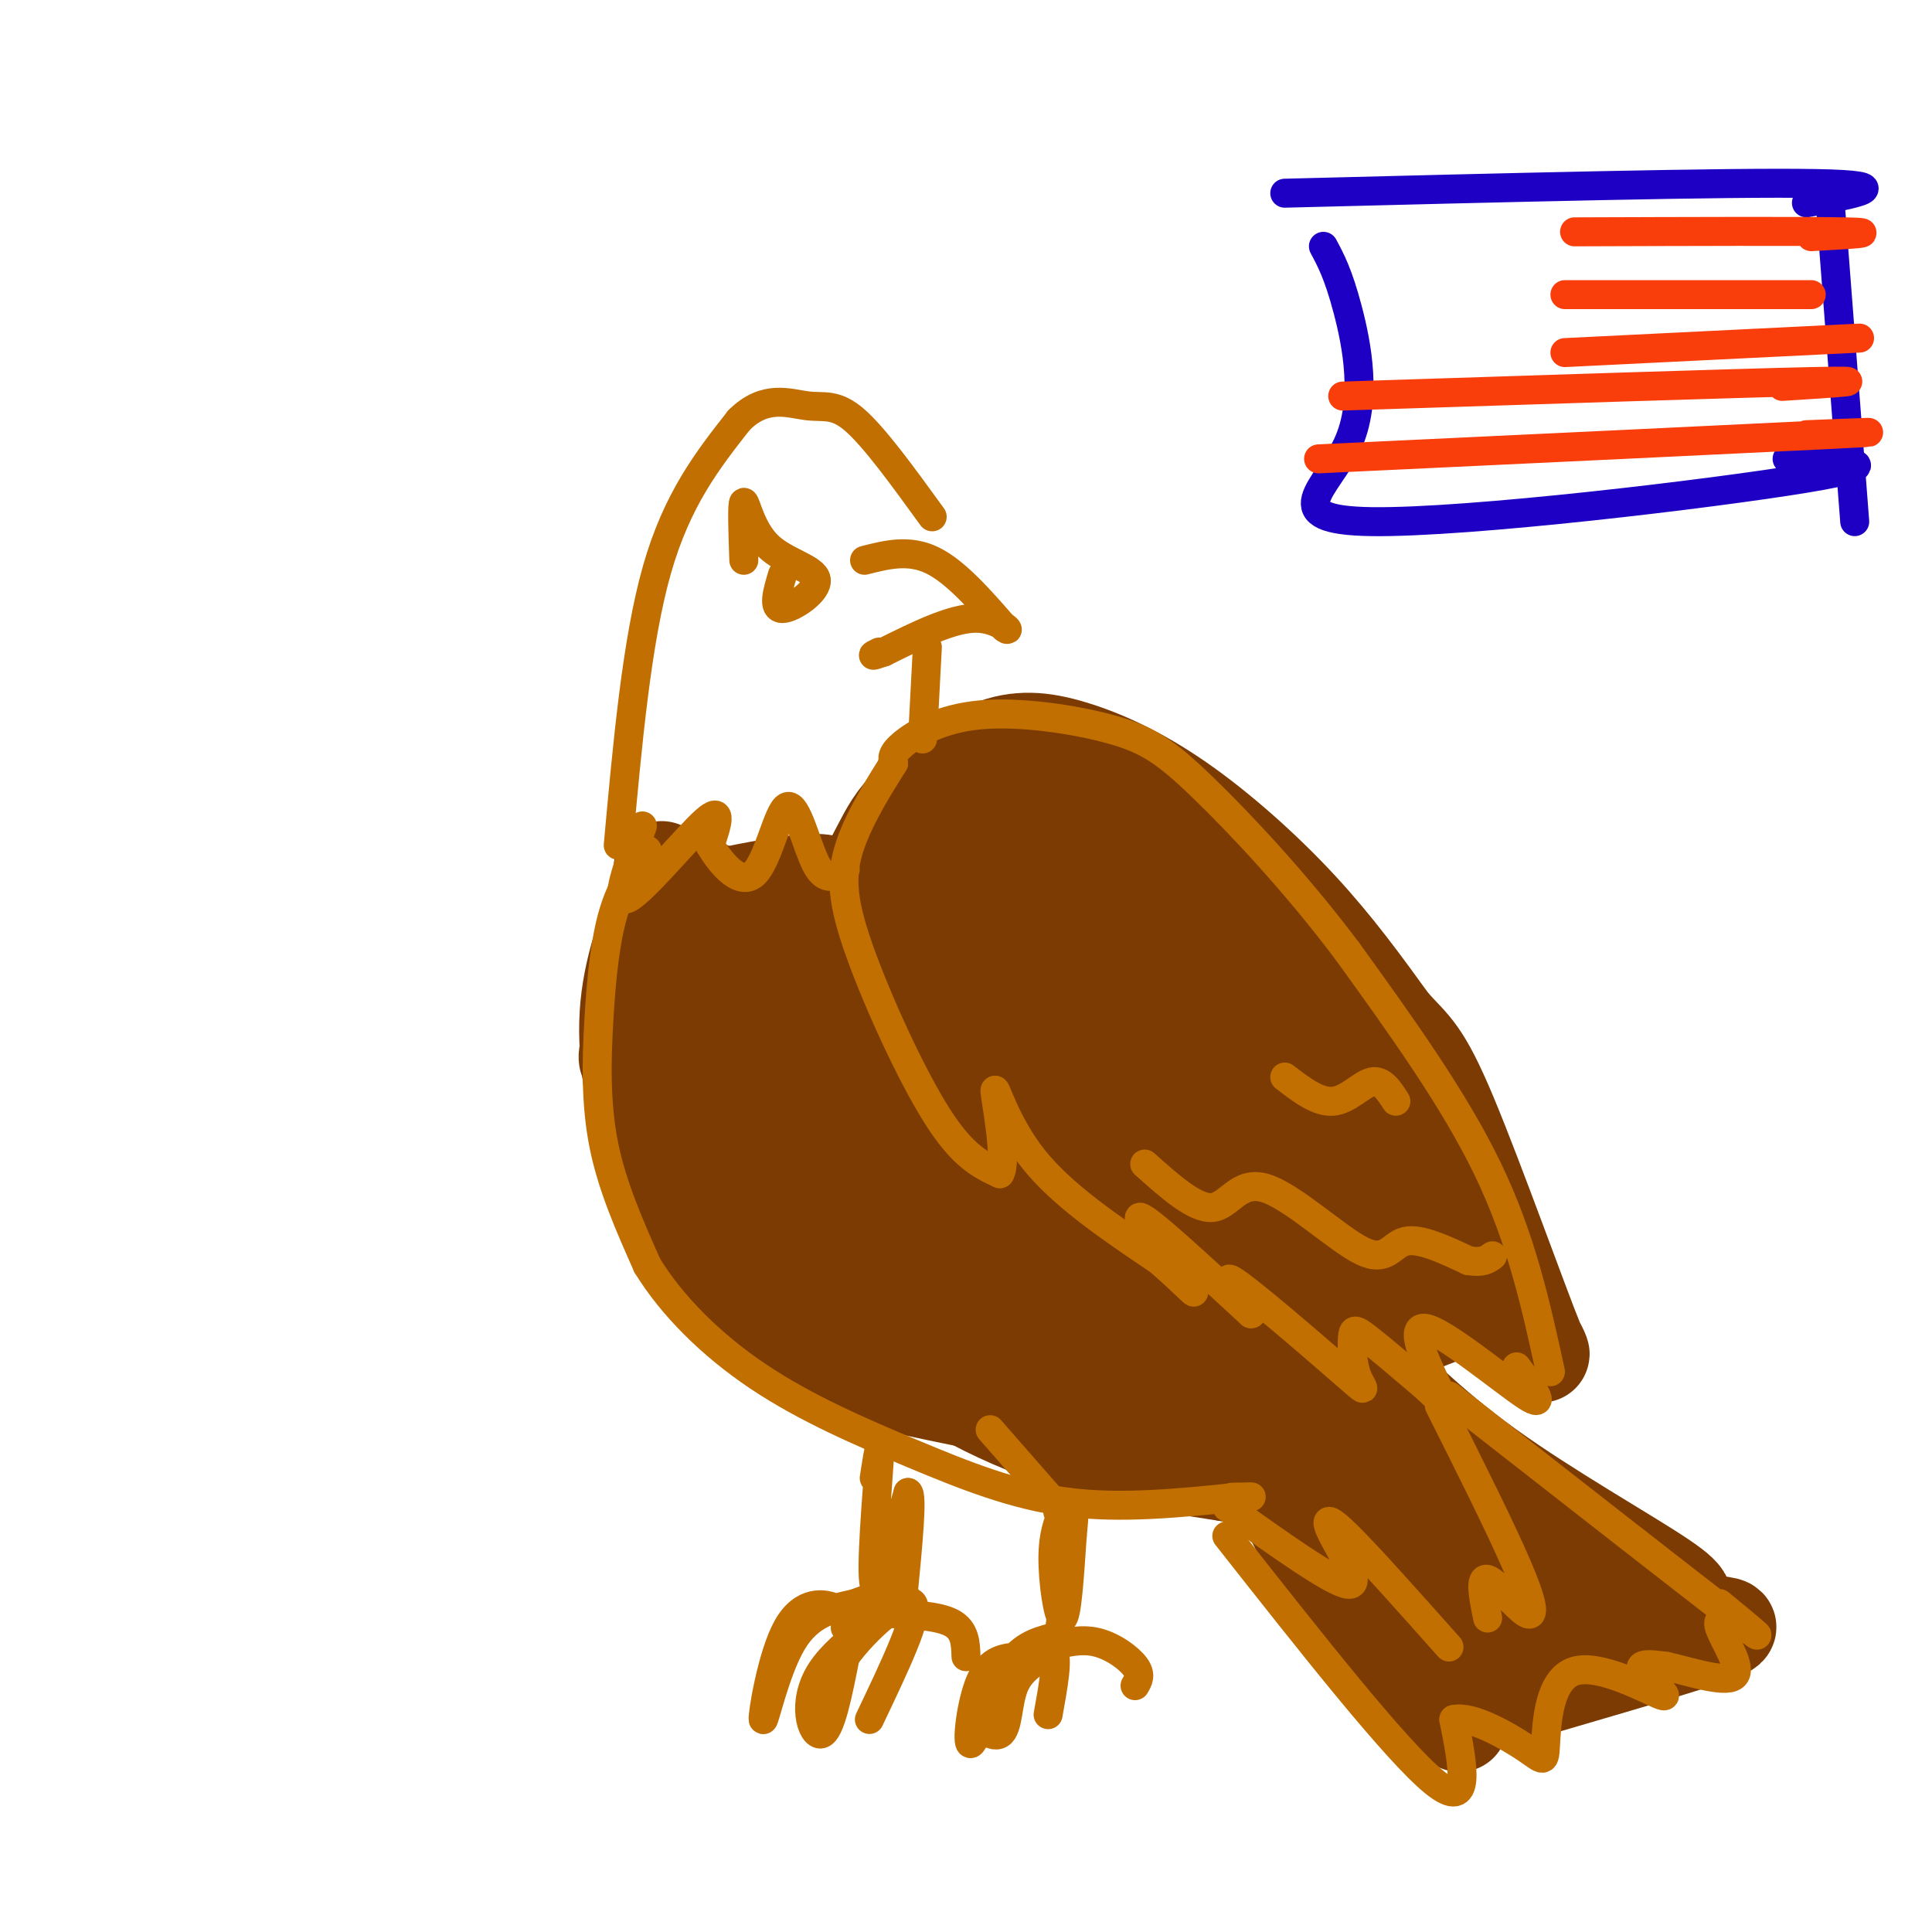 <svg viewBox='0 0 400 400' version='1.1' xmlns='http://www.w3.org/2000/svg' xmlns:xlink='http://www.w3.org/1999/xlink'><g fill='none' stroke='rgb(124,59,2)' stroke-width='20' stroke-linecap='round' stroke-linejoin='round'><path d='M137,184c-3.217,8.303 -6.434,16.606 -7,26c-0.566,9.394 1.520,19.879 4,28c2.480,8.121 5.356,13.878 10,20c4.644,6.122 11.058,12.610 16,17c4.942,4.390 8.412,6.683 16,9c7.588,2.317 19.294,4.659 31,7'/><path d='M194,244c-3.311,-4.615 -6.623,-9.230 -10,-18c-3.377,-8.770 -6.820,-21.694 -7,-31c-0.180,-9.306 2.902,-14.995 5,-19c2.098,-4.005 3.210,-6.327 7,-10c3.790,-3.673 10.256,-8.697 16,-11c5.744,-2.303 10.766,-1.885 17,0c6.234,1.885 13.678,5.238 22,11c8.322,5.762 17.520,13.932 25,22c7.480,8.068 13.240,16.034 19,24'/><path d='M288,212c4.540,5.024 6.389,5.585 12,19c5.611,13.415 14.984,39.686 18,47c3.016,7.314 -0.326,-4.328 -7,-7c-6.674,-2.672 -16.682,3.627 -25,6c-8.318,2.373 -14.948,0.821 -26,-3c-11.052,-3.821 -26.526,-9.910 -42,-16'/><path d='M218,258c-11.107,-5.722 -17.874,-12.029 -23,-17c-5.126,-4.971 -8.611,-8.608 -11,-16c-2.389,-7.392 -3.683,-18.541 -3,-24c0.683,-5.459 3.341,-5.230 6,-5'/><path d='M215,179c-5.524,1.461 -11.048,2.921 -15,6c-3.952,3.079 -6.330,7.776 -8,13c-1.670,5.224 -2.630,10.976 -3,15c-0.370,4.024 -0.148,6.321 2,9c2.148,2.679 6.224,5.739 9,7c2.776,1.261 4.251,0.723 7,-1c2.749,-1.723 6.770,-4.630 10,-9c3.230,-4.370 5.669,-10.204 2,-21c-3.669,-10.796 -13.447,-26.554 -13,-27c0.447,-0.446 11.120,14.418 16,22c4.880,7.582 3.966,7.880 3,13c-0.966,5.120 -1.983,15.060 -3,25'/><path d='M222,231c-1.562,4.452 -3.968,3.081 -6,3c-2.032,-0.081 -3.690,1.127 -5,-4c-1.310,-5.127 -2.273,-16.589 3,-27c5.273,-10.411 16.780,-19.773 22,-24c5.220,-4.227 4.151,-3.321 6,-3c1.849,0.321 6.614,0.057 11,2c4.386,1.943 8.393,6.094 11,15c2.607,8.906 3.814,22.567 2,32c-1.814,9.433 -6.648,14.639 -10,18c-3.352,3.361 -5.223,4.878 -9,5c-3.777,0.122 -9.462,-1.153 -13,-3c-3.538,-1.847 -4.929,-4.268 -5,-9c-0.071,-4.732 1.177,-11.776 3,-16c1.823,-4.224 4.221,-5.629 9,-7c4.779,-1.371 11.941,-2.707 19,-1c7.059,1.707 14.016,6.458 20,13c5.984,6.542 10.996,14.877 12,21c1.004,6.123 -1.999,10.035 -5,12c-3.001,1.965 -6.001,1.982 -9,2'/><path d='M278,260c-3.909,0.564 -9.181,0.975 -16,-3c-6.819,-3.975 -15.186,-12.337 -16,-17c-0.814,-4.663 5.924,-5.628 11,-6c5.076,-0.372 8.491,-0.151 14,2c5.509,2.151 13.111,6.232 19,12c5.889,5.768 10.066,13.223 10,18c-0.066,4.777 -4.374,6.877 -11,7c-6.626,0.123 -15.569,-1.730 -23,-4c-7.431,-2.270 -13.350,-4.958 -19,-8c-5.650,-3.042 -11.030,-6.440 -17,-13c-5.970,-6.560 -12.530,-16.282 -15,-23c-2.470,-6.718 -0.850,-10.433 0,-13c0.850,-2.567 0.928,-3.988 4,-6c3.072,-2.012 9.136,-4.616 14,-6c4.864,-1.384 8.527,-1.548 15,1c6.473,2.548 15.756,7.807 21,12c5.244,4.193 6.450,7.321 7,12c0.550,4.679 0.443,10.908 -4,15c-4.443,4.092 -13.221,6.046 -22,8'/><path d='M250,248c-6.974,0.832 -13.411,-1.087 -19,-3c-5.589,-1.913 -10.332,-3.821 -16,-10c-5.668,-6.179 -12.261,-16.628 -15,-27c-2.739,-10.372 -1.626,-20.665 0,-27c1.626,-6.335 3.763,-8.710 6,-11c2.237,-2.290 4.573,-4.493 10,-3c5.427,1.493 13.946,6.682 20,11c6.054,4.318 9.643,7.764 13,14c3.357,6.236 6.481,15.262 8,21c1.519,5.738 1.433,8.189 -1,11c-2.433,2.811 -7.211,5.981 -11,7c-3.789,1.019 -6.587,-0.114 -11,-4c-4.413,-3.886 -10.441,-10.526 -14,-18c-3.559,-7.474 -4.651,-15.781 -4,-24c0.651,-8.219 3.043,-16.348 5,-19c1.957,-2.652 3.478,0.174 5,3'/><path d='M143,187c15.855,-3.375 31.710,-6.751 29,-2c-2.710,4.751 -23.985,17.627 -34,25c-10.015,7.373 -8.771,9.243 -7,11c1.771,1.757 4.069,3.400 16,1c11.931,-2.400 33.495,-8.845 35,-6c1.505,2.845 -17.050,14.979 -25,21c-7.950,6.021 -5.294,5.929 -4,8c1.294,2.071 1.227,6.306 7,8c5.773,1.694 17.387,0.847 29,0'/><path d='M189,253c10.379,-1.217 21.825,-4.258 15,-1c-6.825,3.258 -31.921,12.816 -30,17c1.921,4.184 30.860,2.994 35,4c4.140,1.006 -16.519,4.208 -28,4c-11.481,-0.208 -13.783,-3.825 -17,-9c-3.217,-5.175 -7.348,-11.907 -9,-23c-1.652,-11.093 -0.826,-26.546 0,-42'/><path d='M155,203c1.232,-5.677 4.312,1.131 9,14c4.688,12.869 10.984,31.799 16,42c5.016,10.201 8.752,11.674 11,11c2.248,-0.674 3.007,-3.496 3,-8c-0.007,-4.504 -0.778,-10.689 -4,-20c-3.222,-9.311 -8.893,-21.747 -14,-30c-5.107,-8.253 -9.651,-12.324 -13,-15c-3.349,-2.676 -5.503,-3.957 -9,-3c-3.497,0.957 -8.338,4.152 -11,7c-2.662,2.848 -3.144,5.349 -3,11c0.144,5.651 0.915,14.453 3,22c2.085,7.547 5.484,13.840 11,19c5.516,5.160 13.147,9.189 20,10c6.853,0.811 12.926,-1.594 19,-4'/><path d='M176,271c10.750,5.417 21.500,10.833 34,14c12.500,3.167 26.750,4.083 41,5'/><path d='M251,290c10.262,7.452 15.417,23.583 24,37c8.583,13.417 20.595,24.119 25,28c4.405,3.881 1.202,0.940 -2,-2'/><path d='M279,278c8.289,8.533 16.578,17.067 29,26c12.422,8.933 28.978,18.267 36,23c7.022,4.733 4.511,4.867 2,5'/><path d='M346,332c1.619,1.667 4.667,3.333 8,4c3.333,0.667 6.952,0.333 -1,3c-7.952,2.667 -27.476,8.333 -47,14'/><path d='M306,353c4.335,-2.027 38.674,-14.094 35,-18c-3.674,-3.906 -45.359,0.348 -59,0c-13.641,-0.348 0.762,-5.297 9,-8c8.238,-2.703 10.313,-3.161 17,-3c6.687,0.161 17.988,0.940 21,2c3.012,1.060 -2.266,2.401 -7,3c-4.734,0.599 -8.924,0.457 -15,-2c-6.076,-2.457 -14.038,-7.228 -22,-12'/><path d='M285,315c-8.807,-7.788 -19.825,-21.258 -18,-22c1.825,-0.742 16.495,11.243 25,19c8.505,7.757 10.847,11.285 11,14c0.153,2.715 -1.882,4.615 -18,-12c-16.118,-16.615 -46.319,-51.747 -54,-60c-7.681,-8.253 7.160,10.374 22,29'/><path d='M253,283c-11.595,0.856 -51.582,-11.502 -57,-16c-5.418,-4.498 23.734,-1.134 46,-2c22.266,-0.866 37.648,-5.962 40,-9c2.352,-3.038 -8.324,-4.019 -19,-5'/><path d='M137,202c-0.483,3.925 -0.967,7.850 0,13c0.967,5.150 3.383,11.525 9,21c5.617,9.475 14.435,22.051 26,33c11.565,10.949 25.876,20.271 40,26c14.124,5.729 28.062,7.864 42,10'/><path d='M254,305c9.167,1.333 11.083,-0.333 13,-2'/><path d='M137,180c10.167,4.500 20.333,9.000 29,10c8.667,1.000 15.833,-1.500 23,-4'/></g>
<g fill='none' stroke='rgb(194,111,1)' stroke-width='6' stroke-linecap='round' stroke-linejoin='round'><path d='M321,284c-3.000,-13.750 -6.000,-27.500 -13,-42c-7.000,-14.500 -18.000,-29.750 -29,-45'/><path d='M279,197c-10.500,-14.005 -22.250,-26.518 -30,-34c-7.750,-7.482 -11.500,-9.933 -19,-12c-7.500,-2.067 -18.750,-3.749 -27,-3c-8.250,0.749 -13.500,3.928 -16,6c-2.500,2.072 -2.250,3.036 -2,4'/><path d='M185,158c-2.255,3.640 -6.893,10.738 -9,17c-2.107,6.262 -1.683,11.686 2,22c3.683,10.314 10.624,25.518 16,34c5.376,8.482 9.188,10.241 13,12'/><path d='M207,243c1.619,-2.571 -0.833,-15.000 -1,-17c-0.167,-2.000 1.952,6.429 8,14c6.048,7.571 16.024,14.286 26,21'/><path d='M240,261c6.250,5.452 8.875,8.583 6,5c-2.875,-3.583 -11.250,-13.881 -10,-14c1.250,-0.119 12.125,9.940 23,20'/><path d='M259,272c1.310,0.404 -6.915,-8.585 -4,-7c2.915,1.585 16.969,13.745 23,19c6.031,5.255 4.039,3.604 3,1c-1.039,-2.604 -1.126,-6.163 -1,-8c0.126,-1.837 0.465,-1.954 3,0c2.535,1.954 7.268,5.977 12,10'/><path d='M295,287c3.059,2.804 4.707,4.813 3,1c-1.707,-3.813 -6.767,-13.450 -3,-13c3.767,0.450 16.362,10.986 21,14c4.638,3.014 1.319,-1.493 -2,-6'/><path d='M237,241c5.226,4.673 10.453,9.346 14,9c3.547,-0.346 5.415,-5.711 11,-4c5.585,1.711 14.888,10.499 20,13c5.112,2.501 6.032,-1.285 9,-2c2.968,-0.715 7.984,1.643 13,4'/><path d='M304,261c3.000,0.500 4.000,-0.250 5,-1'/><path d='M266,223c3.444,2.644 6.889,5.289 10,5c3.111,-0.289 5.889,-3.511 8,-4c2.111,-0.489 3.556,1.756 5,4'/><path d='M134,176c-2.643,3.631 -5.286,7.262 -7,13c-1.714,5.738 -2.500,13.583 -3,22c-0.500,8.417 -0.714,17.405 1,26c1.714,8.595 5.357,16.798 9,25'/><path d='M134,262c5.061,8.270 13.212,16.443 23,23c9.788,6.557 21.212,11.496 32,16c10.788,4.504 20.939,8.573 32,10c11.061,1.427 23.030,0.214 35,-1'/><path d='M256,310c5.667,-0.167 2.333,-0.083 -1,0'/><path d='M254,312c10.869,7.756 21.738,15.512 25,16c3.262,0.488 -1.083,-6.292 -3,-10c-1.917,-3.708 -1.405,-4.345 3,0c4.405,4.345 12.702,13.673 21,23'/><path d='M298,291c6.298,12.560 12.595,25.119 16,33c3.405,7.881 3.917,11.083 2,10c-1.917,-1.083 -6.262,-6.452 -8,-7c-1.738,-0.548 -0.869,3.726 0,8'/><path d='M254,318c17.583,22.333 35.167,44.667 43,51c7.833,6.333 5.917,-3.333 4,-13'/><path d='M301,356c3.787,-0.863 11.255,3.481 15,6c3.745,2.519 3.769,3.214 4,-1c0.231,-4.214 0.670,-13.336 6,-15c5.330,-1.664 15.550,4.129 18,5c2.450,0.871 -2.872,-3.180 -4,-5c-1.128,-1.820 1.936,-1.410 5,-1'/><path d='M345,345c4.167,0.881 12.083,3.583 14,2c1.917,-1.583 -2.167,-7.452 -3,-10c-0.833,-2.548 1.583,-1.774 4,-1'/><path d='M300,289c24.833,19.417 49.667,38.833 59,46c9.333,7.167 3.167,2.083 -3,-3'/><path d='M133,171c-3.022,8.222 -6.044,16.444 -3,15c3.044,-1.444 12.156,-12.556 16,-16c3.844,-3.444 2.422,0.778 1,5'/><path d='M147,175c1.845,3.169 5.959,8.592 9,6c3.041,-2.592 5.011,-13.198 7,-14c1.989,-0.802 3.997,8.199 6,12c2.003,3.801 4.002,2.400 6,1'/><path d='M128,175c1.917,-21.167 3.833,-42.333 8,-57c4.167,-14.667 10.583,-22.833 17,-31'/><path d='M153,87c5.393,-5.417 10.375,-3.458 14,-3c3.625,0.458 5.893,-0.583 10,3c4.107,3.583 10.054,11.792 16,20'/><path d='M179,116c4.583,-1.167 9.167,-2.333 14,0c4.833,2.333 9.917,8.167 15,14'/><path d='M208,130c1.844,1.422 -1.044,-2.022 -6,-2c-4.956,0.022 -11.978,3.511 -19,7'/><path d='M183,135c-3.333,1.167 -2.167,0.583 -1,0'/><path d='M192,134c0.000,0.000 -1.000,19.000 -1,19'/><path d='M154,116c-0.207,-5.938 -0.415,-11.876 0,-12c0.415,-0.124 1.451,5.565 5,9c3.549,3.435 9.609,4.617 10,7c0.391,2.383 -4.888,5.967 -7,6c-2.112,0.033 -1.056,-3.483 0,-7'/><path d='M205,296c0.000,0.000 14.000,16.000 14,16'/><path d='M219,312c2.333,2.833 1.167,1.917 0,1'/><path d='M221,311c-1.444,2.822 -2.889,5.644 -3,11c-0.111,5.356 1.111,13.244 2,13c0.889,-0.244 1.444,-8.622 2,-17'/><path d='M222,318c0.444,-4.467 0.556,-7.133 0,-3c-0.556,4.133 -1.778,15.067 -3,26'/><path d='M181,306c0.689,-4.467 1.378,-8.933 1,-3c-0.378,5.933 -1.822,22.267 -1,25c0.822,2.733 3.911,-8.133 7,-19'/><path d='M188,309c1.000,0.333 0.000,10.667 -1,21'/><path d='M175,337c0.108,-1.453 0.217,-2.906 -2,-4c-2.217,-1.094 -6.759,-1.829 -10,4c-3.241,5.829 -5.180,18.223 -5,19c0.180,0.777 2.480,-10.064 6,-16c3.520,-5.936 8.260,-6.968 13,-8'/><path d='M177,332c5.290,-2.115 12.016,-3.402 10,-1c-2.016,2.402 -12.774,8.493 -17,15c-4.226,6.507 -1.922,13.431 0,13c1.922,-0.431 3.461,-8.215 5,-16'/><path d='M175,343c4.289,-6.000 12.511,-13.000 14,-11c1.489,2.000 -3.756,13.000 -9,24'/><path d='M183,334c5.583,0.250 11.167,0.500 14,2c2.833,1.500 2.917,4.250 3,7'/><path d='M211,343c-3.006,0.238 -6.012,0.476 -8,5c-1.988,4.524 -2.958,13.333 -2,13c0.958,-0.333 3.845,-9.810 7,-15c3.155,-5.190 6.577,-6.095 10,-7'/><path d='M218,339c-1.783,1.300 -11.241,8.049 -14,13c-2.759,4.951 1.180,8.102 3,7c1.820,-1.102 1.520,-6.458 3,-10c1.480,-3.542 4.740,-5.271 8,-7'/><path d='M218,342c1.167,1.000 0.083,7.000 -1,13'/><path d='M217,341c3.333,-0.889 6.667,-1.778 10,-1c3.333,0.778 6.667,3.222 8,5c1.333,1.778 0.667,2.889 0,4'/></g>
<g fill='none' stroke='rgb(30,0,196)' stroke-width='6' stroke-linecap='round' stroke-linejoin='round'><path d='M266,40c46.000,-1.167 92.000,-2.333 110,-2c18.000,0.333 8.000,2.167 -2,4'/><path d='M274,51c1.541,2.874 3.081,5.748 5,13c1.919,7.252 4.215,18.882 0,28c-4.215,9.118 -14.943,15.724 5,16c19.943,0.276 70.555,-5.778 90,-9c19.445,-3.222 7.722,-3.611 -4,-4'/><path d='M379,43c0.000,0.000 5.000,65.000 5,65'/></g>
<g fill='none' stroke='rgb(249,61,11)' stroke-width='6' stroke-linecap='round' stroke-linejoin='round'><path d='M326,48c23.917,-0.083 47.833,-0.167 56,0c8.167,0.167 0.583,0.583 -7,1'/><path d='M324,61c0.000,0.000 51.000,0.000 51,0'/><path d='M278,82c40.917,-1.333 81.833,-2.667 97,-3c15.167,-0.333 4.583,0.333 -6,1'/><path d='M273,95c44.083,-2.083 88.167,-4.167 105,-5c16.833,-0.833 6.417,-0.417 -4,0'/><path d='M324,73c0.000,0.000 61.000,-3.000 61,-3'/></g>
</svg>
